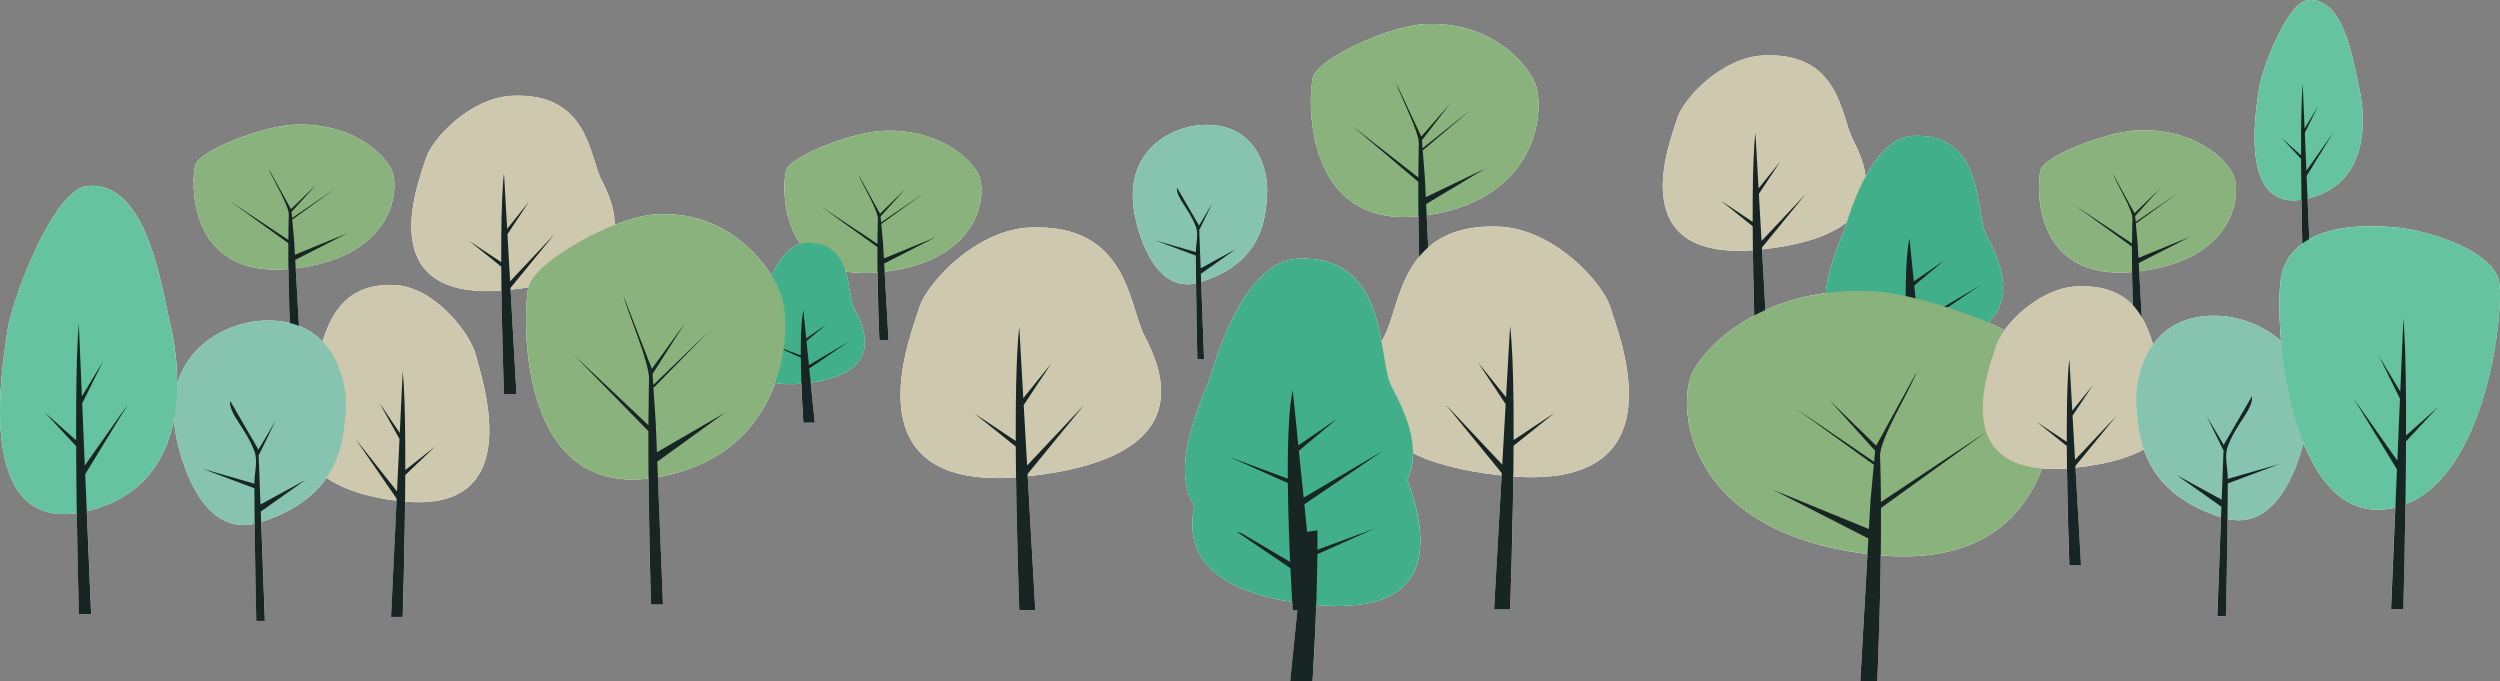 <?xml version="1.0" encoding="UTF-8"?><svg id="uuid-c38e162b-c649-4570-84fe-2efc85d5a409" xmlns="http://www.w3.org/2000/svg" viewBox="0 0 1256.74 342.52"><rect x="0" y="0" width="1256.74" height="342.52" fill="#808080" stroke="none"/><defs><style>.uuid-c9a46d7f-bb11-435e-b629-b0a709816752{fill:#fff;}.uuid-2d04586e-7169-46ca-b6ed-3e447e50367b{fill:#65c3a0;}.uuid-961672af-17e1-49da-8a11-d7a4fe8ae2aa{fill:#87c4af;}.uuid-795e887e-3000-40cf-975c-ee91da2d8cbe{fill:#41af89;}.uuid-14c97846-df44-42fb-9390-aa3a71022f98{fill:#8ab27c;}.uuid-06692847-0596-4ecb-84a2-22fbcccd1e3a{fill:#172624;}.uuid-45b44e1a-3c2c-485a-946c-cd83c68eca61{fill:#cec9ae;}</style></defs><path class="uuid-c9a46d7f-bb11-435e-b629-b0a709816752" d="M601.25,142.44c.21,20.28.64,38.07.64,38.07h3.37l-1.45-38.79c30.57-9.8,32.48-31.06,33.18-44.96.52-10.21-4.67-35.29-32.5-33.95-15.65.76-39.81,12.87-34.22,44.38,1.36,7.67,9.05,40.09,30.98,35.24Z"/><path class="uuid-c9a46d7f-bb11-435e-b629-b0a709816752" d="M491.89,87.7c-4.27-8.45-20.27-23.13-48.1-21.92-15.65.68-46.59,12.81-48.62,19.79-1.2,4.12-2.62,23.16,7.14,36.95-6.35,1.89-11.17,9.01-14.49,15.97-9.34-15.09-28.75-32.56-58.3-30.75-5.72.35-13,2.36-20.59,5.35.23-9.4-4.39-18.32-6.78-23.05-5.85-11.6-6.41-43.55-44.61-41.89-21.48.93-40.7,22.13-43.49,31.71-2.74,9.41-28.73,71.06,38.04,66.21.34,27.08,1.27,52.12,1.27,52.12h6.27l-2.97-52.54c3.15-.34,6.13-.74,8.93-1.19-.01.06-.04.13-.05.19-2.65,12.9-6.11,104.07,60.46,95.9.29,33.7,1.25,63.35,1.25,63.35h6.01l-2.55-64.05c34.68-6.07,51.58-26.83,59-47.38,3.51.69,7.84.88,13.14.41.38,10.84.96,19.58.96,19.58h5.75l-2.04-20.12c39.95-5.57,25.21-30.6,21.67-37.54-1.73-3.4-1.91-11.21-4.17-18.36,4.65.86,9.99,1.1,16.09.57.22,18.07.95,33.98.95,33.98h4.57l-1.94-34.36c49.91-6.16,51.38-40.61,47.18-48.94Z"/><path class="uuid-c9a46d7f-bb11-435e-b629-b0a709816752" d="M753.74,113.94c-16.95-.74-28.12,3.69-35.79,10.41l-.78-16.13c57.67-8.36,59.38-55.07,54.52-66.36-4.93-11.46-23.42-31.36-55.57-29.73-18.08.92-53.83,17.37-56.18,26.84-2.33,9.38-5.37,75.7,53.1,69.76.08,7.19.2,14.13.34,20.34-10.44,12.68-12.51,30-16.85,38.59-.59,1.17-1.29,2.54-2.02,4.07-3.6-19.6-10.83-43.02-42.15-41.67-26.01,1.12-40.48,47.49-43.85,59.01-2.26,7.7-21.52,44.49-8.14,65.34-3.89,18.55,1.78,40.75,49.25,48.23.15,2.55.25,4.01.25,4.01h2.36l-3.63,35.72h11.23s1.13-17.08,1.87-38.24c64.17,5.65,55.02-37.48,45.81-62.94,2.02-4.35,2.82-8.89,2.81-13.39,10.17,5.05,24.55,9.04,44.56,11.21l-3.8,67.39h8.05s1.19-32.13,1.63-66.85c85.65,6.22,52.31-72.84,48.79-84.92-3.58-12.29-28.24-39.48-55.78-40.68Z"/><path class="uuid-c9a46d7f-bb11-435e-b629-b0a709816752" d="M1256.43,142.4c-2.21-16.08-35.11-26.53-52.13-28.1-17.93-1.65-33.1.12-43.45,5.89l-.86-20.36c33.73-7.98,28.46-45.35,25.65-57.13-2.83-11.87-7.07-44.32-25.54-42.63-10.38.95-23.19,34.98-24.54,44.8-1.32,9.59-10.4,60.29,21.36,55.56.12,8.63.28,16.41.41,22.02-5.19,3.82-8.77,8.94-10.33,15.48-1.3,5.46-1.68,18.27-.31,33.54-9.25-8.37-21.43-12.22-31.09-12.69-16.7-.81-27.05,5.81-33.26,14.42-1.37-4.37-3.04-9.23-5.68-13.71l-1.3-23.09c49.91-6.16,51.38-40.61,47.18-48.94-4.27-8.45-20.27-23.13-48.1-21.92-15.65.68-46.59,12.81-48.62,19.79-2.01,6.92-4.65,55.82,45.95,51.44.07,5.94.2,11.63.34,16.62-5.6-5.9-14.14-10.02-27.97-9.42-15.34.67-29.45,12.4-36.41,21.89-2.6-1.25-5.34-2.48-8.17-3.69,15.34-14.82,2.78-36.43-1.06-43.98-5.53-10.87-.62-51.44-36.69-49.89-10.31.44-18.28,10-23.99,20.47-.88-7.85-4.55-14.95-6.59-19-5.85-11.6-6.41-43.55-44.61-41.89-21.48.93-40.7,22.13-43.49,31.71-2.74,9.41-28.73,71.06,38.04,66.21.15,12,.42,23.6.67,32.8-16.48,8.73-26.82,20.31-31.02,28.65-7.84,15.53-5.09,79.75,87.95,91.24l-3.62,64.05h8.52s1.36-29.66,1.77-63.35c49.59,4.29,71.76-18.86,81.08-43.67,3.73.3,7.88.31,12.52-.03.32,25.3,1.18,48.71,1.18,48.71h5.86l-2.77-49.11c15.89-1.72,26.91-5.02,34.39-9.17,4.52,13.18,14.75,26.38,38.76,34.08l-1.86,49.75h4.32s.56-22.82.82-48.83c23.56,5.22,34.31-23.14,38.2-38.26,8.84,22.02,23.36,38.05,46.16,32.47l-2.16,51.16h6.17s.66-23.76,1.06-52.74c40.92-15.84,49.37-95.55,47.23-111.15ZM885.76,125.36c21.76-2.36,34.99-7.47,42.68-13.75-.32,1.04-.6,1.95-.81,2.67-1.21,4.12-8.65,18.9-9.84,33.03-11.56,1.54-21.65,4.62-30.31,8.52l-1.72-30.47Z"/><path class="uuid-c9a46d7f-bb11-435e-b629-b0a709816752" d="M517.76,114.38c-27.55,1.19-52.21,28.38-55.78,40.68-3.51,12.08-36.86,91.14,48.79,84.92.44,34.73,1.63,66.85,1.63,66.85h8.05l-3.8-67.39c90.3-9.8,65.81-56.51,58.34-71.33-7.51-14.87-8.22-55.85-57.21-53.73Z"/><path class="uuid-c9a46d7f-bb11-435e-b629-b0a709816752" d="M198.54,143.3c-23.82-1.23-31.97,14.18-36.39,28.41-3.14-3.25-7.05-6-11.88-7.89l-1.63-28.92c50.85-6.28,52.35-41.38,48.07-49.86-4.35-8.61-20.65-23.56-49-22.34-15.94.69-47.47,13.05-49.53,20.17-2.05,7.05-4.73,56.87,46.82,52.41.13,10.68.44,20.62.67,27.08-3.96-.97-8.42-1.43-13.49-1.18-15.22.73-36.71,9.86-43.08,31.86.06-12.32-1.91-23.31-3.44-29.7-4.64-19.45-11.58-72.61-41.83-69.83-17.01,1.56-37.99,57.31-40.2,73.39-2.16,15.7-17.04,98.77,35,91.02.41,28.08,1.03,50.77,1.03,50.77h6.17l-2.18-51.74c28.32-6.7,39.87-26.04,43.77-45.91.17,2.27.45,4.62.89,7.07,1.75,9.83,11.61,51.43,39.73,45.2.27,26.01.82,48.83.82,48.83h4.32l-1.86-49.75c16.69-5.35,26.72-13.37,32.81-22.18,7.49,5.22,18.74,9.37,35.26,11.5l-2.77,58.42h5.86s.86-27.85,1.18-57.96c62.41,5.4,38.11-63.15,35.55-73.62-2.61-10.66-20.58-34.23-40.65-35.26Z"/><path class="uuid-14c97846-df44-42fb-9390-aa3a71022f98" d="M716.11,12.13c-18.08.92-53.83,17.37-56.18,26.84-2.35,9.47-5.44,76.93,54.71,69.59,60.15-7.34,61.97-55.25,57.04-66.7-4.93-11.46-23.42-31.36-55.58-29.73Z"/><path class="uuid-06692847-0596-4ecb-84a2-22fbcccd1e3a" d="M716.73,99.11l-.5-10.48-1.04-13.18.4-.14,23.95-20.3-24.43,19.53-.32-4.03,14.22-18.48-14.53,16.6-12.69-27.07c2.36,7.33,11.65,24.63,11.46,30.93-.03,1.19-.07,2.39-.09,3.61l-.17.14.17-.06c-.1,4.22-.15,8.6-.18,13.05l-32.93-25.72,32.92,27.89c-.11,30.65,1.17,63.41,1.17,63.41h5.28l-2.51-52.25,29.75-17.84-29.92,14.39Z"/><path class="uuid-45b44e1a-3c2c-485a-946c-cd83c68eca61" d="M886.63,27.86c-21.48.93-40.7,22.13-43.49,31.71-2.79,9.58-29.69,73.31,41.75,65.88,71.44-7.43,52.2-44.11,46.35-55.71-5.85-11.6-6.41-43.55-44.61-41.89Z"/><path class="uuid-06692847-0596-4ecb-84a2-22fbcccd1e3a" d="M885.52,121.13l-.58-10.21-.76-13.48,10.82-16.33-10.97,13.62-1.58-27.94c-.86,7.12-1.24,18.62-1.36,31.59h0s0,0,0,0c-.04,4.26-.04,8.67-.03,13.14l-16.18-10.77,16.19,12.99c.16,31.19,1.38,64.17,1.38,64.17h6.27l-3.02-53.44,22.11-27.02-22.3,23.69Z"/><path class="uuid-795e887e-3000-40cf-975c-ee91da2d8cbe" d="M961.82,68.28c-20.28.87-31.56,37.03-34.19,46.01-2.63,8.98-34.91,68.65,32.55,61.69,67.46-6.96,43.86-46.94,38.33-57.81s-.62-51.44-36.69-49.89Z"/><path class="uuid-06692847-0596-4ecb-84a2-22fbcccd1e3a" d="M995.27,143.55l-31.12,18.37-.8-7.92-1.06-10.46,15.09-12.66-15.3,10.57-2.2-21.67c-1.19,5.52-1.74,14.44-1.89,24.5h0s0,0,0,0c-.05,3.3-.06,6.72-.04,10.19l-22.57-8.35,22.59,10.07c.22,24.19,1.92,49.77,1.92,49.77h8.75l-4.21-41.45,30.86-20.96Z"/><path class="uuid-961672af-17e1-49da-8a11-d7a4fe8ae2aa" d="M604.49,62.82c-15.65.75-39.81,12.87-34.22,44.38,1.4,7.89,9.51,42.03,32.95,34.72,31.14-9.71,33.06-31.16,33.77-45.15.52-10.21-4.67-35.29-32.5-33.95Z"/><path class="uuid-06692847-0596-4ecb-84a2-22fbcccd1e3a" d="M580.82,120.88l20.34,7.63c.09,25.28.74,52.01.74,52.01h3.37l-1.6-42.88,17.56-12.41-17.66,9.65-.32-8.64-.41-10.85.18-.08,6.45-13.24-6.71,11.32-11.12-19.16c-.43,5.4,6.01,10.35,9.55,19.84,1.43,3.82-.04,8.31-.03,12.64l-20.33-5.83Z"/><path class="uuid-14c97846-df44-42fb-9390-aa3a71022f98" d="M443.8,65.77c-15.65.68-46.59,12.81-48.62,19.79-2.03,6.98-4.7,56.73,47.35,51.32,52.05-5.41,53.63-40.74,49.37-49.19s-20.27-23.13-48.1-21.92Z"/><path class="uuid-06692847-0596-4ecb-84a2-22fbcccd1e3a" d="M444.34,129.92l-.44-7.73-.9-9.72.35-.11,20.73-14.97-21.14,14.4-.28-2.97,12.3-13.63-12.58,12.24-10.98-19.96c2.04,5.41,10.08,18.17,9.92,22.81-.03.88-.06,1.77-.08,2.66l-.15.1.15-.04c-.08,3.11-.13,6.34-.16,9.62l-28.5-18.96,28.49,20.57c-.1,22.6,1.01,46.76,1.01,46.76h4.57l-2.18-38.53,25.75-13.15-25.89,10.61Z"/><path class="uuid-14c97846-df44-42fb-9390-aa3a71022f98" d="M147.71,62.71c-15.94.69-47.47,13.05-49.53,20.17s-4.79,57.8,48.24,52.29c53.04-5.52,54.64-41.51,50.3-50.12-4.35-8.61-20.65-23.56-49-22.34Z"/><path class="uuid-06692847-0596-4ecb-84a2-22fbcccd1e3a" d="M148.25,128.07l-.44-7.88-.92-9.9.36-.11,21.12-15.25-21.54,14.67-.28-3.03,12.53-13.88-12.81,12.47-11.19-20.34c2.08,5.51,10.27,18.51,10.11,23.24-.03.89-.06,1.8-.08,2.71l-.15.1.15-.05c-.09,3.17-.14,6.46-.16,9.8l-29.03-19.32,29.02,20.96c-.1,23.03,1.03,47.64,1.03,47.64h4.66l-2.22-39.26,26.23-13.4-26.38,10.81Z"/><path class="uuid-45b44e1a-3c2c-485a-946c-cd83c68eca61" d="M257.55,48.15c-21.48.93-40.7,22.13-43.49,31.71-2.79,9.58-29.69,73.31,41.75,65.88,71.44-7.43,52.2-44.11,46.35-55.71-5.85-11.6-6.41-43.55-44.61-41.89Z"/><path class="uuid-06692847-0596-4ecb-84a2-22fbcccd1e3a" d="M256.43,141.42l-.58-10.21-.76-13.48,10.82-16.33-10.97,13.62-1.58-27.94c-.86,7.12-1.24,18.62-1.36,31.59h0s0,0,0,0c-.04,4.26-.04,8.67-.03,13.14l-16.18-10.77,16.19,12.99c.16,31.19,1.38,64.17,1.38,64.17h6.27l-3.02-53.44,22.11-27.02-22.3,23.69Z"/><path class="uuid-795e887e-3000-40cf-975c-ee91da2d8cbe" d="M405.11,122.03c-13.32.57-20.73,24.32-22.46,30.22-1.73,5.9-22.93,45.09,21.38,40.52,44.31-4.57,28.81-30.83,25.18-37.97s-.41-33.79-24.1-32.77Z"/><path class="uuid-06692847-0596-4ecb-84a2-22fbcccd1e3a" d="M427.09,171.47l-20.44,12.07-.53-5.2-.7-6.87,9.91-8.32-10.05,6.94-1.45-14.23c-.78,3.63-1.14,9.49-1.24,16.09h0s0,0,0,0c-.03,2.17-.04,4.42-.03,6.69l-14.83-5.48,14.84,6.62c.15,15.89,1.26,32.69,1.26,32.69h5.75l-2.77-27.23,20.27-13.77Z"/><path class="uuid-2d04586e-7169-46ca-b6ed-3e447e50367b" d="M1160.11.06c-10.38.95-23.19,34.98-24.54,44.8-1.35,9.81-10.85,62.74,23.7,55.14,34.54-7.61,29.21-45.43,26.38-57.31-2.83-11.87-7.07-44.32-25.54-42.63Z"/><path class="uuid-06692847-0596-4ecb-84a2-22fbcccd1e3a" d="M1156.74,79.87c.1,25.05.83,51.54.83,51.54h3.77l-1.81-42.93,13.28-21.7-13.39,19.03-.35-8.2-.46-10.83,6.49-13.12-6.59,10.94-.95-22.44c-.51,5.72-.75,14.96-.81,25.37h0s0,0,0,0c-.02,3.42-.03,6.96-.02,10.55l-9.71-8.65,9.72,10.43Z"/><path class="uuid-14c97846-df44-42fb-9390-aa3a71022f98" d="M1074.46,65.53c-15.65.68-46.59,12.81-48.62,19.79-2.03,6.98-4.7,56.73,47.35,51.32,52.05-5.41,53.63-40.74,49.37-49.19-4.27-8.45-20.27-23.13-48.1-21.92Z"/><path class="uuid-06692847-0596-4ecb-84a2-22fbcccd1e3a" d="M1075,129.67l-.44-7.73-.9-9.72.35-.11,20.73-14.97-21.14,14.4-.28-2.97,12.3-13.63-12.58,12.24-10.98-19.96c2.04,5.41,10.08,18.17,9.92,22.81-.03.88-.06,1.77-.08,2.66l-.15.1.15-.04c-.08,3.11-.13,6.34-.16,9.62l-28.5-18.96,28.49,20.57c-.1,22.6,1.01,46.76,1.01,46.76h4.57l-2.18-38.53,25.75-13.15-25.89,10.61Z"/><path class="uuid-14c97846-df44-42fb-9390-aa3a71022f98" d="M940.49,146.36c29.17,1.27,86.85,23.88,90.64,36.9,3.79,13.02,8.77,105.76-88.27,95.67s-99.98-75.95-92.03-91.7,37.78-43.12,89.66-40.87Z"/><path class="uuid-06692847-0596-4ecb-84a2-22fbcccd1e3a" d="M939.49,265.94l.81-14.41,1.69-18.12-.65-.2-38.65-27.91,39.42,26.85.52-5.54-22.94-25.4,23.45,22.82,20.47-37.21c-3.81,10.08-18.79,33.87-18.5,42.52.06,1.63.11,3.29.15,4.97l.27.19-.27-.08c.16,5.8.25,11.82.29,17.94l53.12-35.35-53.11,38.35c.18,42.13-1.88,87.17-1.88,87.17h-8.52s4.06-71.83,4.06-71.83l-48-24.52,48.27,19.78Z"/><path class="uuid-45b44e1a-3c2c-485a-946c-cd83c68eca61" d="M753.74,113.94c27.55,1.19,52.21,28.38,55.78,40.68,3.58,12.29,38.08,94.03-53.55,84.5-91.63-9.53-66.96-56.58-59.45-71.45,7.51-14.87,8.22-55.85,57.21-53.73Z"/><path class="uuid-06692847-0596-4ecb-84a2-22fbcccd1e3a" d="M755.17,233.57l.74-13.09.98-17.3-13.87-20.94,14.07,17.47,2.02-35.84c1.1,9.13,1.6,23.88,1.74,40.51h0s0,0,0,0c.05,5.46.06,11.12.04,16.85l20.75-13.81-20.76,16.65c-.21,40-1.77,82.31-1.77,82.31h-8.05s3.87-68.55,3.87-68.55l-28.36-34.66,28.61,30.39Z"/><path class="uuid-45b44e1a-3c2c-485a-946c-cd83c68eca61" d="M1044.16,143.96c-20.07.87-38.04,20.68-40.65,29.64-2.61,8.96-27.75,68.52,39.02,61.57,66.77-6.94,48.79-41.23,43.32-52.06-5.47-10.84-5.99-40.7-41.69-39.15Z"/><path class="uuid-06692847-0596-4ecb-84a2-22fbcccd1e3a" d="M1043.12,231.12l-.54-9.54-.71-12.6,10.11-15.26-10.25,12.73-1.47-26.11c-.8,6.65-1.16,17.4-1.27,29.52h0s0,0,0,0c-.03,3.98-.04,8.1-.03,12.28l-15.12-10.06,15.13,12.14c.15,29.14,1.29,59.97,1.29,59.97h5.86l-2.82-49.95,20.67-25.25-20.84,22.14Z"/><path class="uuid-795e887e-3000-40cf-975c-ee91da2d8cbe" d="M657.3,165.78c26.01,1.12,40.48,47.49,43.85,59.01,3.38,11.52,44.78,88.05-41.74,79.12-86.52-8.93-56.26-60.21-49.17-74.14,7.09-13.94.8-65.98,47.06-63.99Z"/><path class="uuid-06692847-0596-4ecb-84a2-22fbcccd1e3a" d="M614.4,262.32l39.92,23.57,1.03-10.15,1.36-13.41-19.36-16.24,19.63,13.55,2.82-27.79c1.53,7.08,2.23,18.52,2.43,31.42h0s0,0,0,0c.07,4.23.08,8.62.05,13.07l28.95-10.71-28.97,12.92c-.29,31.02-2.46,63.83-2.46,63.83h-11.23s5.4-53.16,5.4-53.16l-39.58-26.88Z"/><path class="uuid-961672af-17e1-49da-8a11-d7a4fe8ae2aa" d="M1115.61,158.77c20.07.97,51.06,16.5,43.89,56.93-1.8,10.12-12.2,53.91-42.26,44.53-39.95-12.46-42.41-39.97-43.32-57.91-.66-13.1,5.99-45.27,41.69-43.55Z"/><path class="uuid-06692847-0596-4ecb-84a2-22fbcccd1e3a" d="M1145.98,233.24l-26.08,9.78c-.11,32.42-.95,66.71-.95,66.71h-4.32s2.06-55,2.06-55l-22.52-15.92,22.66,12.37.41-11.08.52-13.92-.24-.1-8.28-16.98,8.61,14.52,14.26-24.57c.55,6.93-7.71,13.28-12.24,25.45-1.83,4.91.05,10.66.04,16.21l26.08-7.48Z"/><path class="uuid-2d04586e-7169-46ca-b6ed-3e447e50367b" d="M1204.31,114.3c17.01,1.56,49.92,12.02,52.13,28.1,2.21,16.08-6.83,100.26-51.08,112.43-55.88,15.36-62.97-97.45-58.33-116.9,4.64-19.45,27.03-26.4,57.29-23.62Z"/><path class="uuid-06692847-0596-4ecb-84a2-22fbcccd1e3a" d="M1209.5,221.84c-.16,41.03-1.35,84.44-1.35,84.44h-6.17s2.97-70.32,2.97-70.32l-21.75-35.56,21.94,31.17.57-13.43.75-17.74-10.64-21.49,10.79,17.93,1.55-36.77c.84,9.37,1.22,24.5,1.33,41.56h0s0,0,0,0c.04,5.6.04,11.41.03,17.29l15.91-14.17-15.92,17.09Z"/><path class="uuid-45b44e1a-3c2c-485a-946c-cd83c68eca61" d="M517.76,114.38c-27.55,1.19-52.21,28.38-55.78,40.68-3.58,12.29-38.08,94.03,53.55,84.5,91.63-9.53,66.96-56.58,59.45-71.45-7.51-14.87-8.22-55.85-57.21-53.73Z"/><path class="uuid-06692847-0596-4ecb-84a2-22fbcccd1e3a" d="M516.33,234.01l-.74-13.09-.98-17.3,13.87-20.94-14.07,17.47-2.02-35.84c-1.1,9.13-1.6,23.88-1.74,40.51h0s0,0,0,0c-.05,5.46-.06,11.12-.04,16.85l-20.75-13.81,20.76,16.65c.21,40,1.77,82.31,1.77,82.31h8.05l-3.87-68.55,28.36-34.66-28.61,30.39Z"/><path class="uuid-45b44e1a-3c2c-485a-946c-cd83c68eca61" d="M198.54,143.3c20.07,1.04,38.04,24.6,40.65,35.26s27.75,81.52-39.02,73.26-48.79-49.05-43.32-61.94c5.47-12.89,5.99-48.42,41.69-46.58Z"/><path class="uuid-06692847-0596-4ecb-84a2-22fbcccd1e3a" d="M199.58,247.01l.54-11.35.71-14.99-10.11-18.16,10.25,15.15,1.47-31.07c.8,7.91,1.16,20.71,1.27,35.12h0s0,0,0,0c.03,4.73.04,9.64.03,14.61l15.12-11.97-15.13,14.44c-.15,34.68-1.29,71.35-1.29,71.35h-5.86s2.82-59.43,2.82-59.43l-20.67-30.05,20.84,26.34Z"/><path class="uuid-795e887e-3000-40cf-975c-ee91da2d8cbe" d="M652.35,130.06c-26.01,1.12-40.48,47.49-43.85,59.01-3.38,11.52-44.78,88.05,41.74,79.12,86.52-8.93,56.26-60.21,49.17-74.14s-.8-65.98-47.06-63.99Z"/><path class="uuid-06692847-0596-4ecb-84a2-22fbcccd1e3a" d="M695.25,226.6l-39.92,23.57-1.03-10.15-1.36-13.41,19.36-16.24-19.63,13.55-2.82-27.79c-1.53,7.08-2.23,18.52-2.43,31.42h0s0,0,0,0c-.07,4.23-.08,8.62-.05,13.07l-28.95-10.71,28.97,12.92c.29,31.02,2.46,63.83,2.46,63.83h11.23l-5.4-53.16,39.58-26.88Z"/><path class="uuid-961672af-17e1-49da-8a11-d7a4fe8ae2aa" d="M132.17,161.19c-20.07.97-51.06,16.5-43.89,56.93,1.8,10.12,12.2,53.91,42.26,44.53,39.95-12.46,42.41-39.97,43.32-57.91.66-13.1-5.99-45.27-41.69-43.55Z"/><path class="uuid-06692847-0596-4ecb-84a2-22fbcccd1e3a" d="M101.8,235.66l26.08,9.78c.11,32.42.95,66.71.95,66.71h4.32l-2.06-55,22.52-15.92-22.66,12.37-.41-11.08-.52-13.92.24-.1,8.28-16.98-8.61,14.52-14.26-24.57c-.55,6.93,7.71,13.28,12.24,25.45,1.83,4.91-.05,10.66-.04,16.21l-26.08-7.48Z"/><path class="uuid-2d04586e-7169-46ca-b6ed-3e447e50367b" d="M43.81,93.52c-17.01,1.56-37.99,57.31-40.2,73.39-2.21,16.08-17.77,102.79,38.82,90.33,56.59-12.46,47.85-74.43,43.21-93.89-4.64-19.45-11.58-72.61-41.83-69.84Z"/><path class="uuid-06692847-0596-4ecb-84a2-22fbcccd1e3a" d="M38.28,224.26c.16,41.03,1.35,84.44,1.35,84.44h6.17l-2.97-70.32,21.75-35.56-21.94,31.17-.57-13.43-.75-17.74,10.64-21.49-10.79,17.93-1.55-36.77c-.84,9.37-1.22,24.5-1.33,41.56h0s0,0,0,0c-.04,5.6-.04,11.41-.03,17.29l-15.91-14.17,15.92,17.09Z"/><path class="uuid-14c97846-df44-42fb-9390-aa3a71022f98" d="M329.52,107.74c-20.59,1.27-61.3,23.88-63.97,36.9-2.67,13.02-6.19,105.76,62.3,95.67,68.49-10.09,70.57-75.95,64.95-91.7-5.61-15.75-26.66-43.12-63.28-40.87Z"/><path class="uuid-06692847-0596-4ecb-84a2-22fbcccd1e3a" d="M330.23,227.32l-.57-14.41-1.19-18.12.46-.2,27.28-27.91-27.82,26.85-.36-5.54,16.19-25.4-16.55,22.82-14.45-37.21c2.69,10.08,13.26,33.87,13.05,42.52-.04,1.63-.08,3.29-.11,4.97l-.19.19.19-.08c-.11,5.8-.18,11.82-.21,17.94l-37.49-35.35,37.48,38.35c-.13,42.13,1.33,87.17,1.33,87.17h6.01l-2.86-71.83,33.88-24.52-34.07,19.78Z"/></svg>